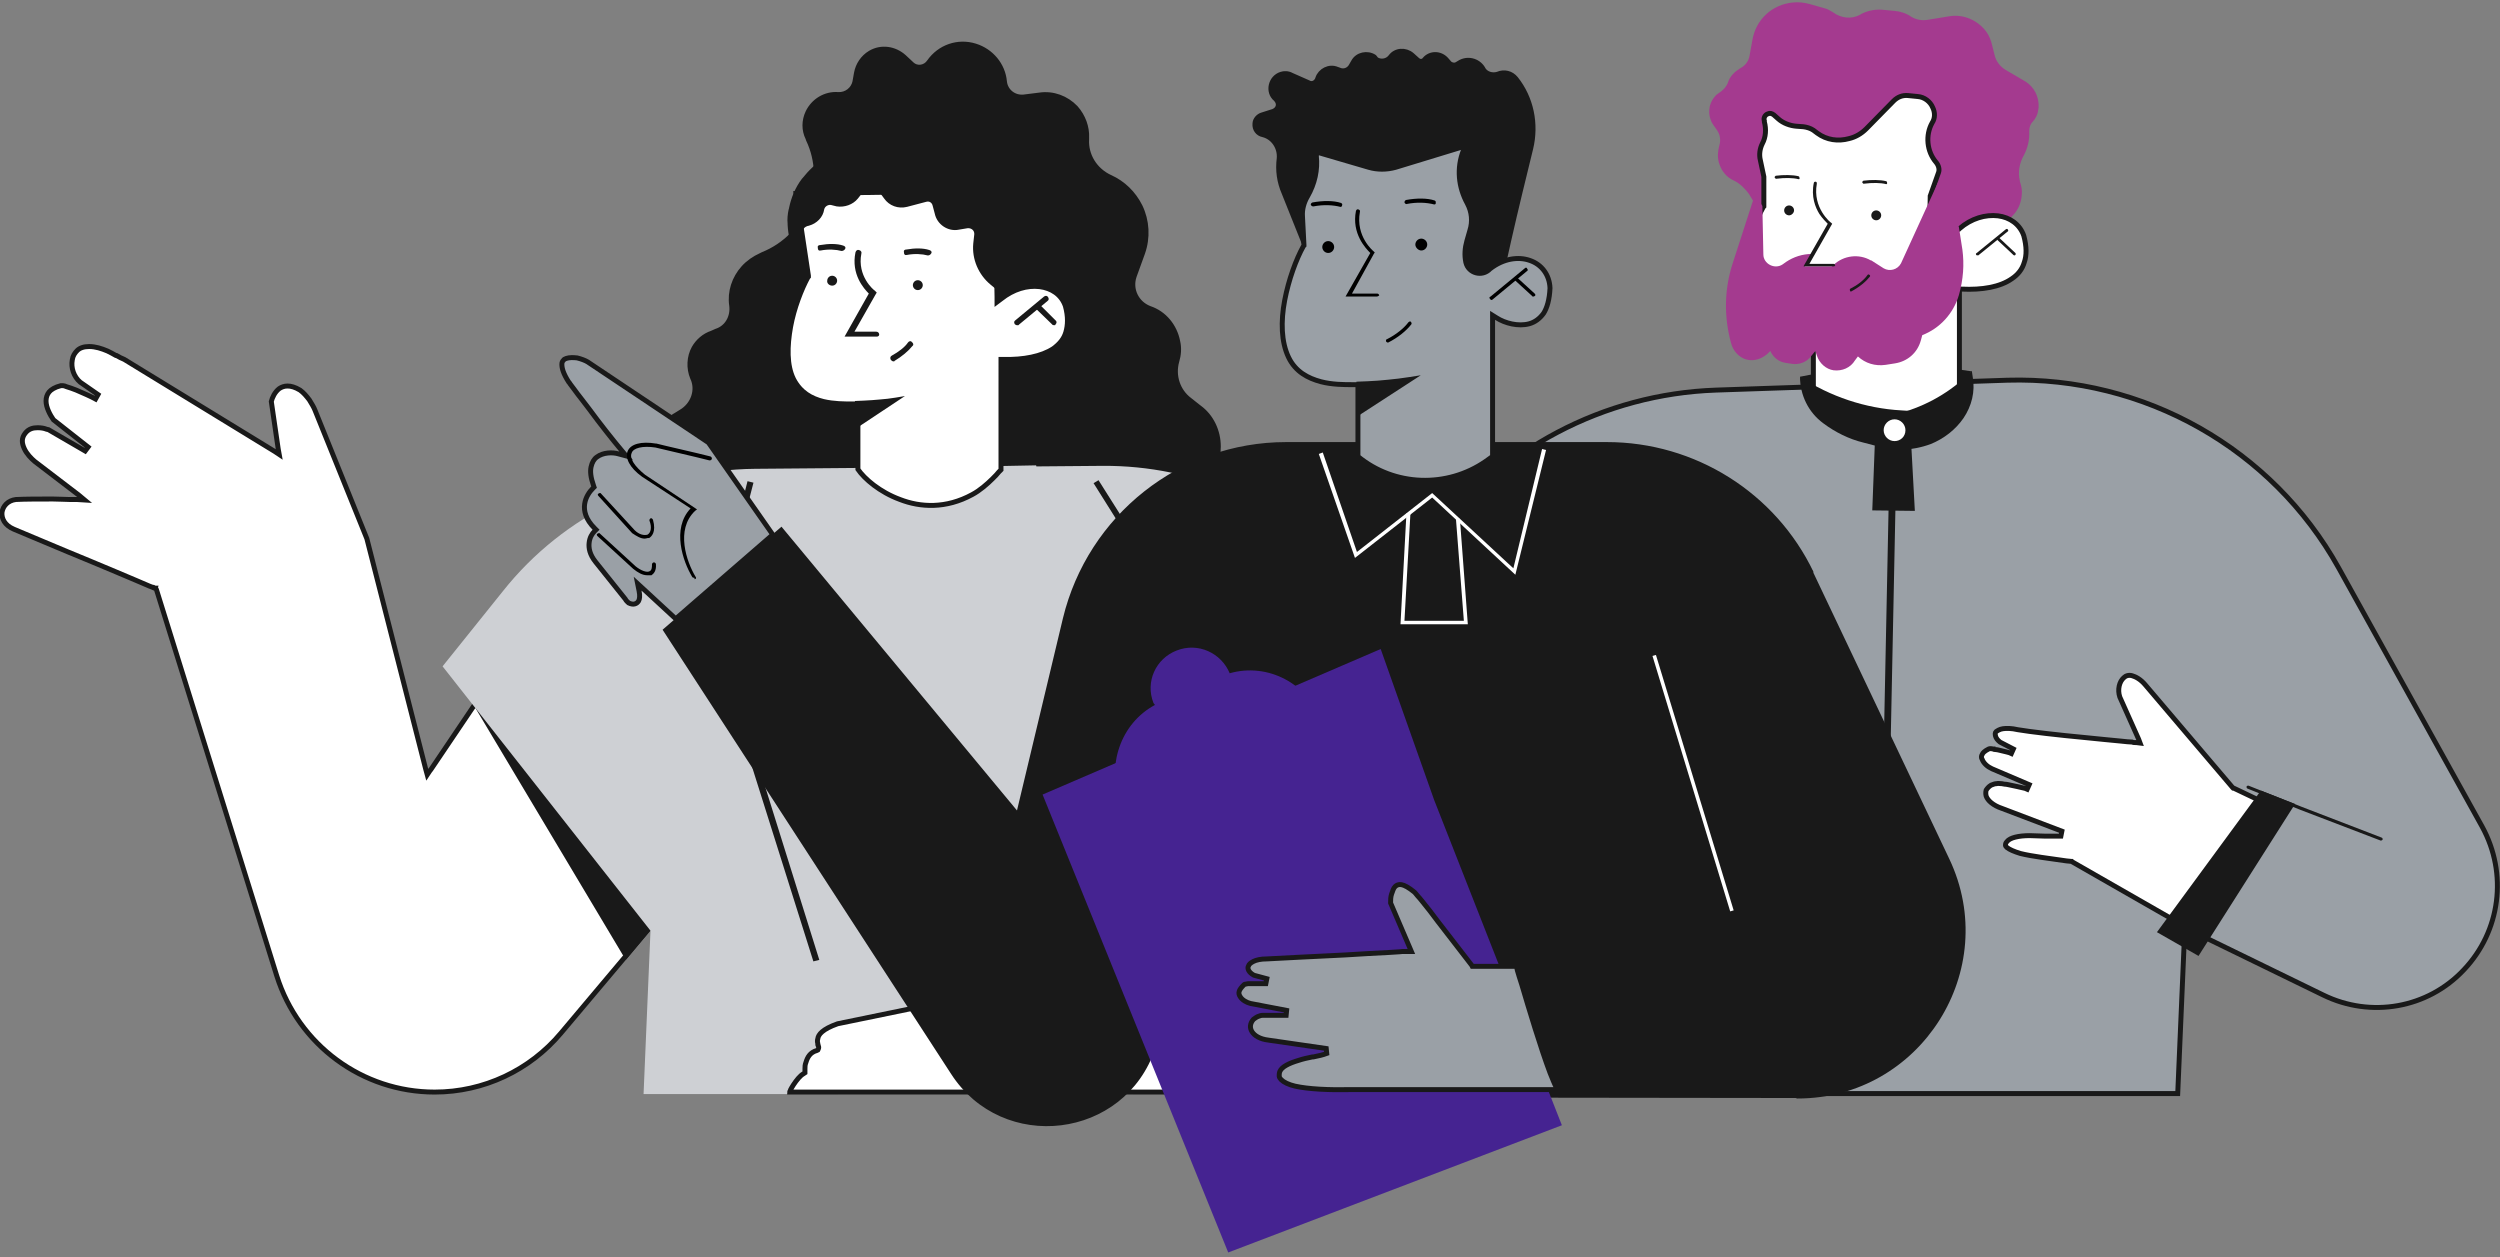 <svg xmlns="http://www.w3.org/2000/svg" xmlns:xlink="http://www.w3.org/1999/xlink" id="Layer_1" x="0px" y="0px" viewBox="0 0 505 254" style="enable-background:new 0 0 505 254;" xml:space="preserve"><rect x="0" y="0" width="505" height="254" fill="#808080" stroke="none"/><style type="text/css">	.st0{fill:#A43A8F;}	.st1{fill:#9AA0A6;stroke:#191919;}	.st2{fill:#191919;}	.st3{fill:#FFFFFF;stroke:#191919;}	.st4{fill:none;stroke:#191919;stroke-width:1.385;stroke-miterlimit:10;}	.st5{fill:#FFFFFF;}	.st6{fill:#191919;stroke:#191919;}	.st7{fill:#452393;}	.st8{fill:#CED0D4;}	.st9{fill:none;stroke:#191919;stroke-width:1.146;stroke-miterlimit:10;}	.st10{fill:#452391;}</style><path class="st0" d="M409.2,16.5l-4.1-2.4c-1.1-0.7-1.9-1.7-2.2-3l-0.5-2c-0.2-0.9-0.6-1.9-1.1-2.6c-1.8-2.5-4.8-3.7-7.6-3.2  l-4.3,0.7c-1.1,0.2-2.3,0-3.3-0.6c-1-0.7-2.2-1.1-3.4-1.2l-2.1-0.2c-1.6-0.2-3.2,0.1-4.6,0.8L375.7,3c-1.7,0.9-3.8,0.7-5.4-0.5  c-0.4-0.2-0.8-0.5-1.3-0.7l-3.5-1c-1.1-0.3-2.2-0.4-3.3-0.3C357.9,0.9,354.7,4,354,8l-0.6,3.3c-0.2,1.1-0.9,2-1.9,2.5  c-1.1,0.7-2.1,1.6-2.5,3l-0.2,0.4c-0.4,0.7-1,1.2-1.6,1.6c-0.3,0.2-0.6,0.4-0.8,0.7c-1.4,1.6-1.5,3.9-0.4,5.6l0.9,1.3  c0.6,0.9,0.7,2,0.4,3c-0.3,1.1-0.4,2.3-0.1,3.4l0.1,0.3c0.5,1.6,1.6,2.8,3,3.4c1.2,0.6,2.2,1.6,3,2.7l2.6,4.3l32.6,11l16.6-9.4  l1.5-1.6c1.1-1.1,1.7-2.6,1.8-4.2c0.1-0.9-0.1-1.8-0.4-2.7v-0.1c-0.4-1.7-0.1-3.5,0.8-5.1c0.8-1.5,1.2-3.2,1.1-4.9  c0-0.7,0.2-1.4,0.7-1.9c0.6-0.7,1-1.4,1.1-2.3l0.1-0.6C411.9,19.5,410.9,17.6,409.2,16.5z"></path><path class="st1" d="M289.5,109.2l-0.1,0.1v100.8l19.5-5.7l0.6-0.2v0.7v16h130.4l1.4-32.7l0-0.8l0.7,0.3l27.3,13.3v0  c9.6,4.7,21.1,2.7,28.4-5.1c7.4-7.8,8.9-19.4,3.7-28.9v0l-29-52.3l0,0C459,90.6,433.1,76,405.5,76.8l-58.9,2  c-22.6,0.8-43.7,11.9-57,30.1L289.5,109.2z"></path><path class="st2" d="M363.6,76.1l17.9-3.5l16.7,2.4l-5.8,9.8l-15,1.7l-7.8-2.5L363.6,76.1z"></path><path class="st3" d="M391.6,34.8c0.2-0.6,0-1.4-0.5-2c-1.9-2.2-2.2-5.5-0.8-8l0,0l0,0c0.6-0.9,0.6-2.1,0.1-3.1l0,0l0,0  c-0.5-1.2-1.7-2.1-3-2.2v0l0,0l-2-0.2c-1.1-0.1-2.1,0.3-2.9,1.1c0,0,0,0,0,0L377,26l0,0c-1,1-2.2,1.7-3.5,2  c-2.2,0.6-4.5,0.3-6.4-1.1l0,0l0,0l-0.8-0.6c-0.6-0.4-1.3-0.6-2-0.7l-1.4-0.1l0,0c-1.3-0.1-2.7-0.6-3.7-1.5l0,0l0,0l-0.9-0.8  c-0.4-0.3-0.8-0.4-1.2-0.2v0l0,0c-0.6,0.2-0.9,0.9-0.7,1.4l0,0.1v0.1v0c0.4,1.5,0.3,3.1-0.4,4.4c-0.5,1-0.7,2.2-0.4,3.4l0,0l0,0  l0.7,3.3l0,0.1v0.1v5.7v0.1l-0.1,0.1c-1.4,2.5-2.8,6.3-3.6,10.2c-0.7,3.9-0.7,7.8,0.7,10.6l0,0l0,0c1.4,2.7,3.6,4,6,4.6  c2.2,0.6,4.4,0.5,6,0.5c0.2,0,0.3,0,0.5,0h0.5v0.5v13c1.3,1.9,4.5,4.6,8.7,6.2c4.2,1.6,9.5,1.9,14.9-1.1l0,0l0,0  c1.6-0.8,3.1-2.1,4.2-3.2c0.6-0.6,1-1.1,1.3-1.4c0.2-0.2,0.3-0.3,0.4-0.4c0,0,0,0,0,0V67.2v-8.3v-0.5l0.5,0c4,0.2,7.7-0.4,10.1-2.1  c1.2-0.8,2.1-1.9,2.5-3.3c0.5-1.4,0.5-3.2-0.1-5.4c-0.8-2.3-2.8-3.7-5.2-4c-2.5-0.3-5.4,0.5-7.8,2.6l-0.1,0.1l-0.2,0l-5.2,0.2  l-0.5,0l0-0.5l0.1-6.2l0-0.1l0-0.1L391.6,34.8L391.6,34.8L391.6,34.8z"></path><path class="st4" d="M382.2,102L380,210"></path><path class="st3" d="M457.5,162.2l-6.3-3l-0.1,0l-0.1-0.1l-17.6-20.7c-1-1.2-2-1.7-2.7-1.9c-0.7-0.2-1.3,0-1.7,0.4  c-0.9,0.8-1.3,2.4-0.8,3.9l3.8,8.5l0.3,0.8l-0.8-0.1l0-0.5c0,0.5,0,0.5,0,0.5h0h0l0,0l0,0l-0.2,0c-0.1,0-0.4,0-0.6-0.1  c-0.5,0-1.3-0.1-2.3-0.2c-1.9-0.2-4.4-0.4-7.1-0.7c-5.4-0.5-11.4-1.2-13.7-1.6l0,0c-1.3-0.3-2.3-0.3-3-0.2c-0.7,0.1-1.1,0.4-1.4,0.6  c-0.2,0.2-0.2,0.5-0.1,0.9c0.1,0.4,0.4,0.8,0.9,1.2l2.7,1.4l-0.4,0.9c-0.4-0.2-1.4-0.4-2.2-0.6c-0.4-0.1-0.8-0.2-1.1-0.2  c-0.1,0-0.3,0-0.3-0.1l-0.1,0l0,0l0,0h0l0,0l0,0l0,0l0,0c-0.4-0.1-0.7-0.1-0.9,0l0,0l0,0c-0.8,0.4-1.2,0.8-1.3,1.1  c-0.2,0.3-0.2,0.7,0,1c0.3,0.8,1.1,1.5,2,1.9l7.5,3.2l-0.4,0.9c-0.2-0.1-0.6-0.2-1.1-0.3c-0.5-0.1-1.2-0.3-1.8-0.4  c-0.6-0.1-1.2-0.3-1.7-0.3c-0.2,0-0.4-0.1-0.5-0.1l-0.1,0l0,0c-0.4,0-0.7-0.1-1,0c-0.3,0-0.6,0.1-1.1,0.3c-0.5,0.3-0.8,0.7-1,1  c-0.1,0.4-0.1,0.8,0,1.2c0.3,0.9,1.4,1.9,3.2,2.5l0,0l0,0l12.1,4.6l-0.2,1c-0.9,0-1.9,0-3,0c-0.1,0-0.1,0-0.2,0  c-1,0-2.1-0.1-3.1-0.1c-1.1,0-2.1,0.1-2.9,0.3c-0.8,0.2-1.4,0.5-1.7,0.9c-0.3,0.3-0.3,0.6-0.3,0.7c0,0.2,0.1,0.3,0.3,0.5  c0.5,0.4,1.4,0.8,2.7,1.2c2.4,0.6,5.9,1,9.3,1.5c0.3,0,0.7,0.1,1,0.1l0.1,0l0.1,0.1l23.4,13.4L457.5,162.2z"></path><path class="st2" d="M386.8,103.2L385.7,83l-1.6-0.1c-7.3-0.4-14.4-2.8-20.5-6.8c0,3.7,1.7,7.2,4.7,9.4c2.4,1.8,5.2,3.2,8.1,3.9  l2.3,0.6l-0.5,13.1L386.8,103.2L386.8,103.2z"></path><path class="st2" d="M382.8,83.7c5.4-1.3,10.3-3.9,14.4-7.7l1.1-1.1l0.2,1.3c0.5,2.9-0.2,5.8-1.9,8.3c-1.6,2.3-3.9,4.1-6.6,5.2  c-1.9,0.7-3.9,1.1-5.9,1.1h-1.9L382.8,83.7z"></path><path class="st5" d="M382.7,89.1c-1.2,0-2.2-1-2.2-2.2c0-1.2,1-2.2,2.2-2.2c1.2,0,2.2,1,2.2,2.2C384.9,88.2,383.9,89.1,382.7,89.1z"></path><path class="st2" d="M456.7,159.7l-21,28.6l8.4,4.8l19.5-30.7L456.7,159.7z"></path><path class="st0" d="M396.4,50.4l-0.7-4.5l-4.2-9.1l-7.5,16.4c-0.7,1.3-2.3,1.7-3.5,1l-2.5-1.6c0,0,0,0-0.1,0  c-2.4-1.4-5.5-1-7.5,0.9l-0.4,0.3h-5.4l1.4-2.5c-1.9,0-3.7,0.6-5.2,1.6l-0.7,0.5c-1.6,1.1-3.9-0.1-3.9-2l-0.2-9.8l-1.5-2.3L350,53.2  c-1.7,5.2-1.8,10.8-0.3,16.2c0.4,1.5,1.6,2.8,3,3.2c1.7,0.5,3.5-0.2,4.7-1.5l0.2-0.2c0.6,1.3,1.7,2.2,3.1,2.4l1.3,0.2  c1.4,0.2,2.9-0.3,3.8-1.5l0.9-1.1l0.3,0.9c0.5,1.6,1.9,2.8,3.4,3c1.7,0.2,3.4-0.5,4.3-2l0.6-0.8c1.5,1.4,3.5,2,5.6,1.7l1.9-0.3  c2.5-0.4,4.5-2.1,5.2-4.6l0.3-1.1c3.6-1.4,6.3-4.4,7.4-8.1C396.6,56.4,396.8,53.4,396.4,50.4z"></path><path class="st2" d="M370.5,53.8h-6.2l4.9-8.6c-0.3-0.3-1.1-1.1-1.7-2c-0.8-1.3-1.7-3.5-1.1-6.3c0.1-0.2,0.2-0.2,0.4-0.2  c0.2,0.1,0.2,0.2,0.2,0.4c-0.9,4.9,2.8,7.9,2.9,7.9l0.2,0.2l-4.6,8.1h4.9c0.2,0,0.3,0.2,0.3,0.3C370.8,53.5,370.6,53.8,370.5,53.8z"></path><path class="st2" d="M381,37.2C380.9,37.2,380.9,37.2,381,37.2c-1.1-0.3-2.8-0.3-4.4-0.1c-0.2,0.1-0.3-0.1-0.4-0.2  c-0.1-0.2,0.1-0.3,0.2-0.4c1.6-0.2,3.4-0.2,4.6,0.1c0.2,0.1,0.2,0.2,0.2,0.4C381.2,37.2,381.1,37.2,381,37.2z"></path><path class="st2" d="M363.3,36.2C363.3,36.2,363.3,36.2,363.3,36.2c-1.1-0.3-2.8-0.3-4.4-0.1c-0.2,0.1-0.3-0.1-0.4-0.2  c-0.1-0.2,0.1-0.3,0.2-0.4c1.6-0.2,3.4-0.2,4.6,0.1c0.2,0.1,0.2,0.2,0.2,0.4C363.6,36.2,363.4,36.2,363.3,36.2z"></path><path class="st2" d="M373.9,58.9c-0.1,0-0.2-0.1-0.2-0.2c-0.1-0.2,0-0.4,0.1-0.4c1.4-0.7,2.7-1.7,3.4-2.7c0.1-0.2,0.3-0.2,0.4-0.1  c0.2,0.1,0.2,0.3,0.1,0.4C376.9,56.9,375.6,58,373.9,58.9C374,58.9,374,58.9,373.9,58.9z"></path><path class="st2" d="M399.4,51.6c-0.1,0-0.2-0.1-0.2-0.1c-0.1-0.2-0.1-0.3,0.1-0.4l5.9-4.8c0.2-0.1,0.3-0.1,0.4,0.1  c0.1,0.2,0.1,0.3-0.1,0.4l-5.9,4.8C399.5,51.5,399.4,51.6,399.4,51.6z"></path><path class="st2" d="M406.9,51.6c-0.1,0-0.2-0.1-0.2-0.1l-3.2-3c-0.1-0.1-0.1-0.3,0-0.4c0.1-0.1,0.3-0.1,0.4,0l3.2,3  c0.1,0.1,0.1,0.3,0,0.4C407.1,51.5,407,51.6,406.9,51.6z"></path><path class="st2" d="M379,44.5c-0.5,0-1-0.4-1-1c0-0.5,0.4-1,1-1c0.5,0,1,0.4,1,1C380,44,379.6,44.5,379,44.5z"></path><path class="st2" d="M361.4,43.5c-0.5,0-1-0.4-1-1c0-0.5,0.4-1,1-1c0.5,0,1,0.4,1,1C362.4,43,361.9,43.5,361.4,43.5z"></path><path class="st2" d="M289,177l0.7-0.1l11.2-2.1c0.2-0.1,0.3,0.1,0.4,0.2c0.1,0.2-0.1,0.3-0.2,0.4l-11.2,2.1l-0.7,0.2L289,177  L289,177z"></path><path class="st2" d="M480.9,169.8C480.9,169.8,480.9,169.8,480.9,169.8l-16.2-6.2l-10.7-4.3c-0.2-0.1-0.2-0.2-0.2-0.4  c0.1-0.2,0.2-0.2,0.4-0.2L465,163l16.1,6.2c0.2,0.1,0.2,0.2,0.2,0.4C481.1,169.8,481,169.8,480.9,169.8z"></path><path class="st6" d="M134.9,95.1L134.9,95.1c-1.6-1.8-2.1-4.3-1.7-6.5c0.4-2.1,1.7-3.9,3.6-4.9l0,0l0.8-0.5v0l0,0  c2.4-1.4,3.5-4.4,2.3-6.9c-0.8-1.9-0.7-4.2,0.3-6l0,0c0.8-1.4,2.1-2.5,3.6-3l0,0l0,0l0.9-0.4c2.2-0.7,3.4-2.9,3.1-5.2  c-0.4-2.7,0.5-5.5,2.4-7.6c1-1.1,2.2-1.9,3.5-2.5l0,0l0,0l0.4-0.2c4.5-1.8,8-5.4,9.7-9.9l0,0c1.6-4.3,1.5-9.1-0.5-13.3l-0.1-0.3l0,0  l0,0c-0.8-1.6-0.8-3.5,0-5.2c1.1-2.3,3.5-3.8,6.1-3.6c1.7,0.1,3.1-1.1,3.4-2.6l0,0l0,0l0.3-1.7v0l0,0c0.3-1.7,1.3-3.2,2.8-4.1l0,0  l0,0c2.2-1.3,4.9-0.9,6.8,0.8c0,0,0,0,0,0l1.5,1.4c1.1,1.1,2.8,0.8,3.6-0.4c2.1-3,5.8-4.3,9.3-3.2l0,0c3.2,1,5.6,3.8,5.9,7.2l0,0  c0.2,1.9,1.9,3.3,3.9,3.1l0,0l3.2-0.4l0,0c2.7-0.4,5.4,0.6,7.3,2.6c1.5,1.7,2.3,3.9,2.2,6l0,0v0v0.3c-0.2,3.3,1.7,6.3,4.7,7.7l0,0  c2.7,1.2,4.8,3.3,6.1,5.9c1.4,2.9,1.6,6.3,0.5,9.4c0,0,0,0,0,0l-1.7,4.7l0,0c-0.9,2.7,0.5,5.5,3.1,6.5l0,0c3,1,5.1,3.6,5.7,6.7v0  c0.3,1.3,0.2,2.7-0.2,4c-0.8,2.9,0.2,6,2.6,7.8c0,0,0,0,0,0l1.9,1.5l0,0c2.5,1.8,3.9,4.8,3.9,7.9c0,2.5-0.9,4.8-2.6,6.6l0,0l0,0  l-0.4,0.6c-3.6,4-8.7,6.2-14.1,6h0l-80.9-1.9h0C143.2,101.5,138.3,99.1,134.9,95.1z"></path><path class="st7" d="M57,95.1l1.2-0.3l1.3,6.3l-0.4,0.2c0,0-0.1,0-0.1,0.1c-1.3,0.6-6.6,3.6-6.1,9.5c0.6,6.7,4.8,11.1,5,11.3  l-0.8,0.8c-1.8-1.8-4.9-6.4-5.4-12.1c-0.5-6.2,4.6-9.5,6.5-10.5L57,95.1z"></path><path class="st3" d="M270.5,126.7v0.1v81.9l-7.8,11.4l-21.9-44.5l-0.1-0.3l-0.3,0L137,180.7l-0.2,0l-0.1,0.2l-23.4,27.8h0  c-6.3,7.5-15.6,11.9-25.5,11.9c-14.6,0-27.5-9.5-31.9-23.5l-24.3-78l-0.1-0.2l-0.2-0.1l-0.2,0.5c0.2-0.5,0.2-0.5,0.2-0.5h0l0,0l0,0  l-0.1,0l-0.2-0.1l-0.8-0.3l-2.8-1.2c-2.3-1-5.5-2.3-8.8-3.7c-6.6-2.7-13.6-5.7-15.8-6.6h0l0,0c-1.9-0.8-2.5-2.2-2.4-3.4  c0.2-1.3,1.2-2.4,2.8-2.6c1.8-0.1,4.9-0.1,7.5-0.1c1.3,0,2.5,0.1,3.4,0.1c0.4,0,0.8,0,1,0c0.1,0,0.2,0,0.3,0l0.1,0l0,0h0h0h0l0-0.5  l0,0.5l1.6,0.1l-1.2-1l-8.9-6.8c-0.7-0.6-1.6-1.5-2.1-2.6c-0.5-1.1-0.6-2.1,0.2-3.1h0l0,0c0.7-0.9,1.6-1.1,2.5-1.1  c0.7,0,1.3,0.1,1.8,0.3c0.1,0,0.3,0.1,0.4,0.1l7.4,4.3l0.6-0.8l-7-5.5c-0.7-1-1.5-2.5-1.5-3.8c0-0.7,0.2-1.3,0.6-1.8  c0.4-0.5,1.2-1,2.4-1.3c0.1,0,0.2,0,0.4,0c0.2,0,0.5,0.1,0.7,0.2c0.6,0.2,1.3,0.4,2,0.7c1.4,0.6,3,1.3,3.9,1.8l0.5-0.9l-3.6-2.5  c-1.3-1.1-1.9-2.9-1.6-4.5c0.1-0.8,0.5-1.4,1-1.9c0.5-0.5,1.3-0.8,2.4-0.8v0h0c1.3,0,2.5,0.4,3.7,0.9c0.6,0.3,1.2,0.6,1.7,0.9l0.1,0  c0.5,0.3,1.1,0.6,1.6,0.8l30.4,18.6l0.9,0.6l-0.2-1.1l-1.4-9.6c0.2-0.8,0.7-1.9,1.6-2.6c0.9-0.6,2.2-0.9,4.2,0.3  c0.7,0.5,1.3,1.2,1.9,2c0.5,0.8,0.9,1.5,1.1,2l0,0l10.5,26l11.9,46.6l0.3,1.1l0.6-0.9l0.1-0.1c6-8.9,12-17.7,17.7-26.5l0-0.1  l161.1-12.1C267.7,120.2,269.1,123.5,270.5,126.7z"></path><path class="st2" d="M271.1,149.5l-21.6-14l-143.9-4.2l-10,11l30.8,51.6l5.1-6.1l5.1-29l99.5,3.8l11.8,23.8l23.4-19.7V149.5z"></path><path class="st8" d="M271.1,164.3v-49.6c-12.4-13.1-29.8-20.7-48.3-20.6l-70.3,0.6c-19.8,0.2-38.6,9.2-50.9,24.7l-12.2,15.2l42,53.4  L130,221h132.8l-18-40.5L271.1,164.3z"></path><path class="st8" d="M168.1,94.8l1.2,126.2h59.6l-19.6-127L168.1,94.8z"></path><path class="st3" d="M169.2,206.8l101.5-20.9v34.7H159.5c0-0.1,0.1-0.2,0.1-0.2c0.1-0.4,0.4-0.8,0.7-1.3c0.6-0.9,1.3-1.8,2-2.2  l0.3-0.2l0-0.3v0l0,0l0,0l0,0v0l0,0c0,0,0-0.1,0-0.1c0-0.1,0-0.2,0-0.4c0-0.4,0-0.8,0.2-1.3c0.3-1,0.8-2,2.2-2.4l0.2-0.1l0.1-0.2  c0.1-0.2,0.1-0.5,0-0.6c0-0.1,0-0.2-0.1-0.3c0-0.1,0-0.1,0-0.2c-0.1-0.3-0.1-0.7,0-1C165.3,209,166.1,207.9,169.2,206.8z"></path><path class="st3" d="M201.4,60l0,1l0.8-0.6c2.5-2,5.3-2.8,7.8-2.5c2.4,0.3,4.4,1.6,5.2,3.9c0.6,2.2,0.5,3.9,0.1,5.3  c-0.4,1.4-1.3,2.4-2.5,3.3c-2.4,1.6-6.1,2.3-10.1,2.2l-0.5,0v0.5V81v13.9c0,0,0,0,0,0c-0.1,0.1-0.2,0.2-0.4,0.4  c-0.3,0.4-0.8,0.9-1.3,1.4c-1.1,1.1-2.6,2.4-4.1,3.2v0l0,0c-5.3,2.9-10.5,2.6-14.6,1c-4.1-1.5-7.2-4.2-8.5-6.1V82.1v-0.5h-0.5  c-0.2,0-0.4,0-0.6,0c-1.6,0-3.8,0-5.9-0.5c-2.4-0.6-4.6-1.8-6-4.5c-1.4-2.8-1.3-6.7-0.6-10.6c0.7-3.8,2.2-7.6,3.5-10l0.1-0.1l0-0.2  l-2.5-16.6l40.2-0.6L201.4,60z"></path><path class="st2" d="M172.7,86.7l10.1-6.7c0,0-3.2,0.6-5.1,0.7c-1.9,0.2-5,0.3-5,0.3V86.7z"></path><path class="st2" d="M177.1,68h-6.5l4.9-8.7c-1-1-3.6-3.9-2.7-8.3c0.1-0.4,0.4-0.6,0.7-0.5c0.4,0.1,0.6,0.4,0.5,0.7  c-0.9,4.6,2.5,7.4,2.7,7.5l0.4,0.4l-0.3,0.5l-4.2,7.4h4.4c0.4,0,0.6,0.3,0.6,0.6C177.6,67.8,177.4,68,177.1,68z"></path><path class="st2" d="M187.4,51.6C187.3,51.6,187.3,51.6,187.4,51.6c-1.1-0.3-2.7-0.4-4.2-0.1c-0.4,0.1-0.6-0.1-0.6-0.5  c-0.1-0.4,0.1-0.6,0.5-0.6c1.7-0.3,3.4-0.3,4.6,0.1c0.4,0.1,0.6,0.4,0.4,0.7C187.9,51.5,187.7,51.6,187.4,51.6z"></path><path class="st2" d="M170,50.7C169.9,50.7,169.9,50.7,170,50.7c-1.1-0.3-2.7-0.4-4.2-0.1c-0.4,0.1-0.6-0.1-0.6-0.5  c-0.1-0.4,0.1-0.6,0.5-0.6c1.7-0.3,3.4-0.3,4.6,0.1c0.4,0.1,0.6,0.4,0.4,0.7C170.6,50.5,170.3,50.7,170,50.7z"></path><path class="st2" d="M180.5,73c-0.2,0-0.4-0.1-0.6-0.4c-0.1-0.3-0.1-0.6,0.3-0.8c1.3-0.7,2.6-1.7,3.2-2.6c0.2-0.3,0.6-0.4,0.8-0.1  c0.3,0.2,0.4,0.6,0.1,0.8c-0.8,1-2.1,2.1-3.6,3C180.7,73,180.6,73,180.5,73z"></path><path class="st2" d="M205.5,65.7c-0.2,0-0.4-0.1-0.5-0.2c-0.2-0.3-0.2-0.6,0.1-0.8l5.8-4.8c0.3-0.2,0.6-0.2,0.8,0.1  c0.2,0.3,0.2,0.6-0.1,0.8l-5.8,4.8C205.8,65.7,205.7,65.7,205.5,65.7z"></path><path class="st2" d="M212.9,65.7c-0.1,0-0.4-0.1-0.4-0.2l-3.2-3.1c-0.3-0.2-0.3-0.6,0-0.8c0.2-0.3,0.6-0.3,0.8,0l3.1,3.1  c0.3,0.2,0.3,0.6,0,0.8C213.3,65.7,213,65.7,212.9,65.7z"></path><path class="st2" d="M185.4,58.6c0.6,0,1-0.5,1-1c0-0.6-0.5-1-1-1c-0.6,0-1,0.5-1,1C184.4,58.1,184.8,58.6,185.4,58.6z"></path><path class="st2" d="M168.1,57.7c0.6,0,1-0.5,1-1c0-0.6-0.5-1-1-1c-0.6,0-1,0.5-1,1C167,57.2,167.5,57.7,168.1,57.7z"></path><path class="st2" d="M164.3,194.2l-17.9-56.8l8.8-11.4l-10.9-2.4l6.7-26.4l1.2,0.3l-6.5,25.2l11.7,2.6l-9.5,12.3l17.6,56.3  L164.3,194.2z"></path><path class="st2" d="M229.7,185.4l-1.2-0.1l7.8-52l-12.1-10.5l10.4-3.4l-13.7-21.8l1-0.6l14.6,23.1l-9.8,3.2l11,9.5L229.7,185.4z"></path><path class="st9" d="M249.8,189.7l18.7-3.9"></path><path class="st6" d="M205.6,49.3L205.6,49.3l0,0.1c0.1,0.3,0.1,0.5,0.1,0.9v0v0v0v0v0v0v0v0v0v0v0v0v0v0v0v0v0v0v0v0v0v0v0v0v0v0v0  v0v0v0v0v0v0v0v0v0v0v0v0v0v0v0v0v0v0v0v0v0v0v0v0v0v0v0v0v0v0v0v0v0v0v0v0v0v0v0v0v0v0v0v0v0v0v0v0v0v0v0v0v0v0v0v0v0v0v0v0v0v0v0  v0v0v0v0v0v0v0v0v0v0v0v0v0v0v0v0v0v0v0v0v0v0v0v0v0v0v0v0v0v0v0v0v0v0v0v0v0v0v0v0v0v0v0v0v0v0v0v0v0v0v0v0v0v0v0v0v0v0v0v0v0v0v0  v0v0v0v0v0v0v0v0v0v0v0v0v0v0v0v0v0v0v0v0v0v0v0v0v0v0v0v0v0v0v0v0v0v0v0v0v0v0v0v0v0v0v0v0v0v0v0v0v0v0v0v0v0v0v0v0v0v0v0v0v0v0v0  v0v0v0v0v0v0v0v0v0v0v0v0v0v0v0v0v0v0v0v0v0v0v0v0v0v0v0v0v0v0v0v0v0v0v0v0v0v0v0v0v0v0v0v0v0v0v0v0v0v0v0v0v0v0v0v0v0v0v0v0v0v0v0  v0v0v0v0v0v0v0v0v0v0v0v0v0v0v0v0v0v0v0v0v0v0v0v0v0v0v0v0v0v0v0v0v0v0v0v0v0v0v0v0v0v0v0v0v0v0v0v0v0v0v0v0v0v0v0v0v0v0v0v0v0v0v0  v0v0v0v0v0v0v0v0v0v0v0v0v0v0v0v0v0v0v0v0v0v0v0v0v0v0v0v0v0v0v0v0v0v0v0v0v0v0v0v0v0v0v0v0v0v0v0v0v0v0v0v0v0v0v0v0v0v0v0v0v0v0v0  v0v0v0v0v0v0v0v0v0v0v0v0v0v0v0v0v0v0v0v0v0v0v0v0v0v0v0v0v0v0v0v0v0v0v0v0v0v0v0v0v0v0v0v0v0v0v0v0v0v0v0v0v0v0v0v0v0v0v0v0v0v0v0  v0v0v0v0v0v0v0v0v0v0v0v0v0v0v0v0v0v0v0v0v0v0v0v0v0v0v0v0v0v0v0v0v0v0v0v0v0v0v0v0v0v0v0v0v0v0v0v0v0v0v0v0v0v0v0v0v0v0v0v0v0v0v0  v0v0v0v0v0v0v0v0v0v0v0v0v0v0v0v0v0v0v0v0v0v0v0v0v0v0v0v0v0v0v0v0v0v0v0v0v0v0v0v0v0v0v0v0v0v0v0v0v0v0v0v0v0v0v0v0v0v0v0v0v0v0v0  v0v0v0v0v0v0v0v0v0v0v0v0v0v0v0v0v0v0v0v0v0v0v0v0v0v0v0v0v0v0v0v0v0v0v0v0v0v0v0v0v0v0v0v0v0v0v0v0v0v0v0v0v0v0v0v0v0v0v0v0v0v0v0  v0v0v0v0v0v0v0v0v0v0v0v0v0v0v0v0v0v0v0v0v0v0v0v0v0v0v0v0v0v0v0v0v0v0v0v0v0v0v0v0v0v0v0v0v0v0v0v0v0v0v0v0v0v0v0v0v0v0v0v0v0v0v0  v0v0v0v0v0v0v0v0v0v0v0v0v0v0v0v0v0v0v0v0v0v0v0v0v0v0v0v0v0v0v0v0v0v0v0v0v0v0v0v0v0v0v0v0v0v0v0v0v0v0v0v0v0v0v0v0v0v0v0v0v0v0v0  v0v0v0v0v0v0v0v0v0v0v0v0v0v0v0v0v0v0v0v0v0v0v0v0v0v0v0v0v0v0v0v0v0v0v0v0v0v0v0v0v0v0v0v0v0v0v0v0v0v0v0v0v0v0v0v0v0v0v0v0v0v0v0  v0v0v0v0v0v0v0v0v0v0v0v0v0v0v0v0v0v0v0v0v0v0v0v0v0v0v0v0v0v0v0v0v0v0v0v0v0v0v0v0v0v0v0v0v0v0v0v0v0v0v0v0v0v0v0v0v0v0v0v0v0v0v0  v0v0v0v0v0v0v0v0v0v0v0v0v0v0v0v0v0v0v0v0v0v0v0v0v0v0v0v0v0v0v0v0v0v0v0v0v0v0v0v0v0v0v0v0v0v0v0v0v0v0v0v0v0v0v0v0v0v0v0v0v0v0v0  v0v0v0v0v0v0v0v0v0v0v0v0v0v0v0v0v0v0v0v0v0v0v0v0v0v0v0v0v0v0v0v0v0v0v0v0v0v0v0v0v0v0v0v0v0v0v0v0v0v0v0v0c0,1.2-0.1,2.4-0.4,3.6  l0,0l0,0l-0.1,0.5c-0.4,1.8-1.6,3.3-3.1,4.1l-1.7-1.4c-2.3-1.9-3.6-4.9-3.3-7.9c0,0,0,0,0,0l0.2-1.8c0.1-1.1-0.8-1.9-1.9-1.8l0,0  l0,0l-1.8,0.3l0,0l0,0c-1.9,0.4-3.9-0.9-4.3-2.9l0,0l0,0l-0.4-1.5c-0.2-1-1.1-1.5-2-1.2l-3.8,1c0,0,0,0,0,0  c-1.6,0.4-3.2-0.2-4.1-1.5v0l0,0l-1.7-2.3c-0.3-0.4-0.8-0.6-1.3-0.6c-0.5,0-1,0.2-1.3,0.6l0,0l0,0l-1.8,2.3  c-0.9,1.1-2.4,1.6-3.8,1.4l-1.2-0.3l0,0l0,0c-0.8-0.1-1.7,0.4-1.9,1.3c-0.2,1.4-1.3,2.5-2.7,2.9c-1.2,0.2-1.9,1.2-1.8,2.4  c0,0,0,0,0,0L162,53l-1.1-2.3c-0.8-1.6-1.2-3.4-1.3-5.3v-0.2v0l0,0c-0.1-0.9,0-1.9,0.2-2.8c0,0,0,0,0,0c0-0.1,0.1-0.2,0.1-0.4  c0.4-1.9,1.2-3.9,2.5-5.6l0.1-0.1l0,0l0,0c1.2-1.5,2.6-2.9,4.3-3.9l0,0l0,0c3.2-2.2,7.7-3.8,14.2-3.8c7.8,0,13.3,2.4,17.2,5.8  c3.9,3.4,6.1,7.8,7,11.8l0,0.1l0,0c0,0.1,0,0.3,0.1,0.4c0,0,0,0,0,0c0,0.1,0,0.2,0,0.2v0.1l0,0.1c0,0.1,0.1,0.3,0.1,0.5l0,0  c0,0.2,0,0.4,0.1,0.6v0v0v0v0v0v0v0v0v0v0v0v0v0v0v0v0v0v0v0v0v0v0v0v0v0v0v0v0v0v0v0v0v0v0v0v0v0v0v0v0v0v0v0v0v0v0v0v0v0v0v0v0v0  v0v0v0v0v0v0v0v0v0v0v0v0v0v0v0v0v0v0v0v0v0v0v0v0v0v0v0v0v0v0v0v0v0v0v0v0v0v0v0v0v0v0v0v0v0v0v0v0v0v0v0v0v0v0v0v0v0v0v0v0v0v0v0  v0v0v0v0v0v0v0v0v0v0v0v0v0v0v0v0v0v0v0v0v0v0v0v0v0v0v0v0v0v0v0v0v0v0v0v0v0v0v0v0v0v0v0v0v0v0v0v0v0v0v0v0v0v0v0v0v0v0v0v0v0v0v0  v0v0v0v0v0v0v0v0v0v0v0v0v0v0v0v0v0v0v0v0v0v0v0v0v0v0v0v0v0v0v0v0v0v0v0v0v0v0v0v0v0v0v0v0v0v0v0v0v0v0v0v0v0v0v0v0v0v0v0v0v0v0v0  v0v0v0v0v0v0v0v0v0v0v0v0v0v0v0v0v0v0v0v0v0v0v0v0v0v0v0v0v0v0v0v0v0v0v0v0v0v0v0v0v0v0v0v0v0v0v0v0v0v0v0v0v0v0v0v0v0v0v0v0v0v0v0  v0v0v0v0v0v0v0v0v0v0v0v0v0v0v0v0v0v0v0v0v0v0v0v0v0v0v0v0v0v0v0v0v0v0v0v0v0v0v0v0v0v0v0v0v0v0v0v0v0v0v0v0v0v0v0v0v0v0v0v0v0v0v0  v0v0v0v0v0v0v0v0v0v0v0v0v0v0v0v0v0v0v0v0v0v0v0v0v0v0v0v0v0v0v0v0v0v0v0v0v0c0,0.2,0,0.3,0.1,0.5l0,0  C205.6,49.2,205.6,49.2,205.6,49.3z"></path><path class="st6" d="M306.2,15.9L306.2,15.9c3.1,3.9,4.2,9.1,3,14.1c-1.2,4.9-3,12.2-4.4,18.4c-0.7,3.1-1.3,5.9-1.8,7.9  c-0.2,1-0.4,1.9-0.5,2.5c0,0.2-0.1,0.3-0.1,0.5L263.4,49l-4-10l0,0l0,0c-1-2.3-1.3-4.6-1-7l0,0l0,0c0.2-2.2-1.2-4.3-3.3-4.8v0l0,0  c-1-0.2-1.7-1.1-1.6-2.2l0,0v0c0-0.8,0.7-1.6,1.5-1.8l0,0l0,0l2.2-0.7c0.5-0.2,0.9-0.6,1-1.1c0.1-0.5-0.1-1-0.5-1.4  c-1.7-1.4-1.1-4.3,1.1-5l0,0l0,0c0.6-0.2,1.4-0.2,2.1,0.2l0,0l0,0l3.4,1.5c0.8,0.5,1.7-0.1,1.9-0.9v0l0,0c0.5-1.5,2.3-2.5,3.9-1.8  l0,0l0,0l0.3,0.1c1,0.5,2.1,0.1,2.6-0.9l0.4-0.7l0,0l0,0c0.8-1.5,2.8-1.9,4.2-1v0l0,0L278,12c0.9,0.6,2.2,0.4,2.9-0.5  c1-1.4,3-1.5,4.3-0.4l1,0.9c0.2,0.2,0.5,0.4,0.8,0.4c0.3,0,0.6-0.1,0.8-0.4l0,0l0,0c1.1-1.3,3.1-1.3,4.3,0l0.7,0.8l0,0l0,0  c0.3,0.3,1,0.5,1.5,0.2l0.5-0.3v0l0,0c1.6-1,3.7-0.5,4.7,1.1l0.1,0.2l0,0l0,0c0.6,1,1.9,1.3,2.9,1l0,0l0,0  C303.9,14.4,305.3,14.8,306.2,15.9z"></path><path class="st6" d="M205.7,164.9l-0.6-0.8l-47.3-57l-23.3,20.2l58,89.3l0,0c10.2,15.9,34.4,13,40.4-5l13.9-41.6l0.3-0.9l0.6,0.7  l39.6,51.4l75.9,0.1L205.7,164.9z"></path><path class="st6" d="M205.7,164.9l0.2-1l9.3-38.9c5-20.6,23.4-35.2,44.6-35.2h64.8c17.6,0,33.7,10.1,41.3,26"></path><line class="st6" x1="205.7" y1="164.9" x2="365.8" y2="115.8"></line><path class="st6" d="M365.8,115.8l27.5,57.9l0,0c10.5,22.1-5.7,47.7-30.2,47.7l-157.4-56.5L365.8,115.8z"></path><path class="st1" d="M126.3,121l-6-7.5c0,0,0,0,0,0c-1.2-1.5-1.4-2.8-1.3-3.8c0.1-1.1,0.6-1.9,1.1-2.4l0.3-0.3l-0.3-0.3  c-1.8-1.8-2.2-3.5-2-4.9c0.2-1.4,1-2.5,1.7-3.2l0.2-0.2l-0.1-0.3c-0.6-1.7-0.7-2.9-0.5-3.8c0.2-0.9,0.6-1.6,1.2-2  c1.2-0.9,3.1-1,4.4-0.6l1.5,0.4l-1-1.2c-1.6-1.9-4.3-5.3-6.5-8.3c-1.1-1.5-2.2-2.8-2.9-3.8c-0.4-0.5-0.7-0.9-0.9-1.2l-0.2-0.3  l-0.1-0.1l0,0c-1.1-1.7-1.4-2.8-1.4-3.6c0-0.4,0.1-0.6,0.3-0.8c0.1-0.2,0.3-0.3,0.6-0.4c0.6-0.2,1.4-0.2,2.2-0.1  c0.8,0.2,1.6,0.5,2.1,0.8v0l0,0l24.4,16.3l13,18.6l-9.8,8.5l-9.8,8.5L130,119l-1.2-1.1l0.3,1.5c0.2,1,0.1,1.6-0.1,2  c-0.2,0.3-0.4,0.5-0.8,0.6c-0.3,0.1-0.8,0-1.2-0.2C126.8,121.6,126.5,121.4,126.3,121L126.3,121L126.3,121z"></path><path d="M140.1,116.7c-0.2,0-0.2-0.1-0.3-0.2c-1.8-3-4.2-9.7-0.3-13.8l-9.8-6.4c-2.5-1.8-3.5-3.8-2.9-5.2s2.7-2,5.7-1.5h0.1  c1.9,0.5,7.8,1.8,10.9,2.6c0.2,0.1,0.3,0.2,0.3,0.5c-0.1,0.2-0.2,0.3-0.5,0.3c-3.1-0.8-8.9-2.1-10.9-2.6c-2.6-0.4-4.5,0.1-4.8,1.1  c-0.5,1.1,0.6,2.7,2.7,4.4l10.5,7l-0.4,0.3c-4,3.8-1.7,10.3,0.1,13.3c0.2,0.2,0.1,0.5-0.2,0.5C140.3,116.6,140.2,116.7,140.1,116.7z  "></path><path d="M130.7,116.2c-0.9,0-1.8-0.5-2.8-1.3l-7.2-6.6c-0.2-0.2-0.2-0.4,0-0.5c0.2-0.1,0.4-0.2,0.5,0l7.2,6.6c1.1,0.9,2.3,1.3,2.8,1  c0.5-0.2,0.5-0.9,0.5-1.4c0-0.2,0.2-0.4,0.4-0.4c0.2,0,0.4,0.2,0.4,0.4c0.1,1.4-0.5,1.9-0.9,2.2C131.3,116.2,131,116.2,130.7,116.2z   M130.2,108.8c-0.8,0-1.6-0.5-2.5-1.1l-6.8-7.5c-0.2-0.2-0.2-0.4,0-0.5c0.2-0.1,0.4-0.2,0.5,0l6.8,7.4c0.9,0.9,1.9,1.1,2.6,0.9  c0.7-0.4,0.9-1.5,0.4-2.8c-0.1-0.2,0.1-0.4,0.2-0.5c0.2-0.1,0.4,0.1,0.5,0.3c0.7,2.5-0.3,3.4-0.8,3.7  C130.9,108.6,130.6,108.8,130.2,108.8z"></path><path class="st1" d="M296.3,48.7L296.3,48.7L296.3,48.7c-0.4,1.4-0.5,2.9-0.2,4.3c0.5,2.2,3.3,3,4.9,1.3c2.7-2.1,5.7-2.5,8-1.7  c2.4,0.8,4,2.9,4.1,5.6c-0.1,2.3-0.6,4-1.3,5.1c-0.8,1.1-1.8,1.8-2.9,2.1c-2.2,0.6-4.9-0.1-6.6-1.2l-0.8-0.5v0.9v27.6l-1.4,1  c0,0,0,0,0,0c-7.8,5.4-18.4,5.1-25.8-1v-14v-0.5h-0.5c-0.2,0-0.4,0-0.6,0c-1.7,0-4.1,0-6.4-0.6c-2.6-0.7-5.1-2-6.5-4.9  c-1.5-3.1-1.6-7.3-0.8-11.5c0.8-4.2,2.3-8.3,3.8-11l0.1-0.1l0-0.1l-0.3-5.8l0,0l0,0c-0.1-1.4,0.3-2.8,1-4l0,0l0,0  c1.5-2.6,2.1-5.4,1.8-8.2l0,0l0,0c0-0.4,0.3-0.7,0.7-0.6c0,0,0,0,0,0l9.9,2.9v0c1.7,0.5,3.6,0.5,5.4,0v0l0,0l13.1-4l0,0l0,0  c0.1-0.1,0.3,0,0.5,0.1c0.1,0.2,0.2,0.4,0.1,0.5c-1.4,3.6-1,7.4,0.8,10.7c0.9,1.7,1.1,3.6,0.5,5.5L296.3,48.7z"></path><path class="st2" d="M273.9,84.3l13.1-8.5c0,0-4.1,0.7-6.6,0.9c-2.5,0.3-6.4,0.4-6.4,0.4V84.3z"></path><path d="M278.1,59.9h-6.3l5-8.8c-0.9-0.9-3.8-3.9-2.9-8.5c0.1-0.2,0.2-0.4,0.5-0.3c0.2,0.1,0.4,0.2,0.3,0.5c-0.9,5,2.7,7.9,2.8,8  l0.2,0.2l-0.2,0.3l-4.4,8h5.1c0.2,0,0.4,0.2,0.4,0.4C278.5,59.7,278.4,59.9,278.1,59.9z"></path><path d="M289.7,41.3C289.6,41.3,289.6,41.3,289.7,41.3c-1.5-0.4-3.5-0.5-5.5-0.1c-0.2,0.1-0.4-0.1-0.5-0.3c0-0.2,0.1-0.4,0.3-0.5  c2.2-0.4,4.3-0.4,5.8,0.1c0.2,0.1,0.3,0.3,0.2,0.5C290.1,41.2,289.9,41.3,289.7,41.3z"></path><path d="M270.8,41.8C270.7,41.8,270.7,41.8,270.8,41.8c-1.5-0.4-3.5-0.5-5.5-0.1c-0.2,0-0.4-0.1-0.5-0.3c-0.1-0.2,0.1-0.4,0.3-0.5  c2.2-0.4,4.3-0.4,5.8,0.1c0.2,0.1,0.3,0.3,0.2,0.5C271.1,41.7,270.9,41.8,270.8,41.8z"></path><path d="M280.4,69.2c-0.2,0-0.3-0.1-0.4-0.2c-0.1-0.2,0-0.5,0.2-0.5c1.8-0.9,3.4-2.2,4.3-3.4c0.2-0.2,0.4-0.2,0.5-0.1  c0.1,0.1,0.2,0.4,0.1,0.5C284.1,66.8,282.4,68.2,280.4,69.2C280.6,69.2,280.5,69.2,280.4,69.2z"></path><path d="M301.3,60.6c-0.2,0-0.2-0.1-0.3-0.2c-0.2-0.2-0.2-0.4,0.1-0.5l6.9-5.7c0.2-0.2,0.4-0.2,0.5,0.1c0.2,0.2,0.1,0.4-0.1,0.5  l-6.9,5.7C301.5,60.5,301.4,60.6,301.3,60.6z"></path><path d="M309.7,59.9c-0.1,0-0.2,0-0.2-0.1l-3.5-3.2c-0.2-0.2-0.2-0.4,0-0.5c0.2-0.2,0.4-0.2,0.5,0l3.5,3.2c0.2,0.2,0.2,0.4,0,0.5  C309.9,59.9,309.8,59.9,309.7,59.9z"></path><path d="M287.1,50.6c0.7,0,1.2-0.6,1.2-1.2c0-0.7-0.6-1.2-1.2-1.2c-0.7,0-1.2,0.6-1.2,1.2C285.9,50,286.5,50.6,287.1,50.6z"></path><path d="M268.3,51.1c0.7,0,1.2-0.6,1.2-1.2c0-0.7-0.6-1.2-1.2-1.2c-0.7,0-1.2,0.6-1.2,1.2C267.1,50.5,267.6,51.1,268.3,51.1z"></path><path class="st10" d="M233.3,142.4L233,142c-1.7-4.3,0.5-9,4.7-10.6c4.3-1.7,9,0.5,10.7,4.6c7.7-2.2,15.9,2.1,18.5,9.8L227,163.3  l-0.6-1.2C223.4,154.7,226.4,146.1,233.3,142.4z"></path><path class="st10" d="M278.9,131.1l10.8,30.5l25.8,65.7L248.1,253l-37.5-92.5L278.9,131.1z"></path><path class="st1" d="M273.1,220.1L273.1,220.1L273.1,220.1c-4.8,0.1-8.8-0.1-11.5-0.7c-1.3-0.3-2.3-0.8-2.8-1.3  c-0.2-0.2-0.4-0.5-0.4-0.7c0-0.3,0-0.6,0.1-0.9c0.2-0.5,0.6-0.9,1.3-1.3c0.7-0.4,1.5-0.7,2.5-1c0.9-0.3,1.8-0.5,2.8-0.7  c0.1,0,0.1,0,0.2,0c1-0.2,1.9-0.4,2.7-0.7l-0.1-1l-11.7-1.7l0,0h0c-1.7-0.2-2.8-0.9-3.3-1.7c-0.5-0.8-0.4-1.7,0.3-2.5  c0.4-0.3,0.7-0.5,1-0.6c0.3-0.1,0.5-0.2,0.8-0.2l0,0l0.1,0c0.1,0,0.3,0,0.5,0c0.4,0,1,0,1.5,0c0.6,0,1.2,0,1.7,0c0.5,0,0.9,0,1,0  l0.1-1l-7.3-1.4c-0.8-0.2-1.7-0.7-2.1-1.4c-0.2-0.3-0.3-0.7-0.2-1c0.1-0.4,0.4-0.8,1-1.4l0,0l0,0c0,0,0.1-0.1,0.3-0.1  c0.1,0,0.3-0.1,0.5-0.1c0,0,0,0,0,0l0.1,0c0.1,0,0.2,0,0.3,0c0.3,0,0.6,0,1,0c0.8,0,1.7,0,2.2,0l0.2-1l-2.6-0.7  c-1.1-0.6-1.4-1.4-1.1-1.9c0.1-0.3,0.4-0.6,1-0.9c0.6-0.3,1.5-0.5,2.7-0.5h0c2.1-0.1,9.2-0.5,15.8-0.8c3.3-0.2,6.4-0.4,8.8-0.5  c1.2-0.1,2.1-0.1,2.8-0.2l0.8,0l0.2,0l0.1,0l0,0h0h0c0,0,0,0,0-0.5l0,0.5l0.7,0l-0.3-0.7l-3.9-9.1c0-0.6,0-1.2,0.2-1.8  c0.2-0.6,0.4-1.2,0.7-1.5c0.3-0.3,0.7-0.5,1.3-0.4c0.6,0.1,1.5,0.6,2.6,1.5c0.1,0.1,0.3,0.3,0.6,0.7c0.3,0.3,0.7,0.8,1.1,1.3  c0.9,1.1,2,2.5,3.1,4c2.3,3,5,6.5,6.8,8.8l0.1,0.2h0.2h8.7c0.1,0.2,0.1,0.4,0.2,0.8c0.2,0.7,0.5,1.7,0.9,2.9  c0.7,2.4,1.7,5.7,2.7,8.9c1,3.2,2.1,6.5,3,8.9c0.5,1.2,0.9,2.3,1.3,3c0.1,0.1,0.1,0.3,0.2,0.4H273.1z"></path><path class="st5" d="M306.1,116.1l-16.8-15.6l-15.6,12.2l-7.3-21l0.8-0.3l6.9,20.1l15.2-11.9l16.4,15.2l5.8-24.1l0.8,0.2  L306.1,116.1z"></path><path class="st5" d="M296.5,126.1h-13.6l1.2-22.4l0.8,0.1l-1.2,21.6h12l-1.6-20.6h0.8L296.5,126.1z"></path><path class="st5" d="M334.5,132.3l-0.7,0.2l15.7,51.6l0.7-0.2L334.5,132.3z"></path></svg>